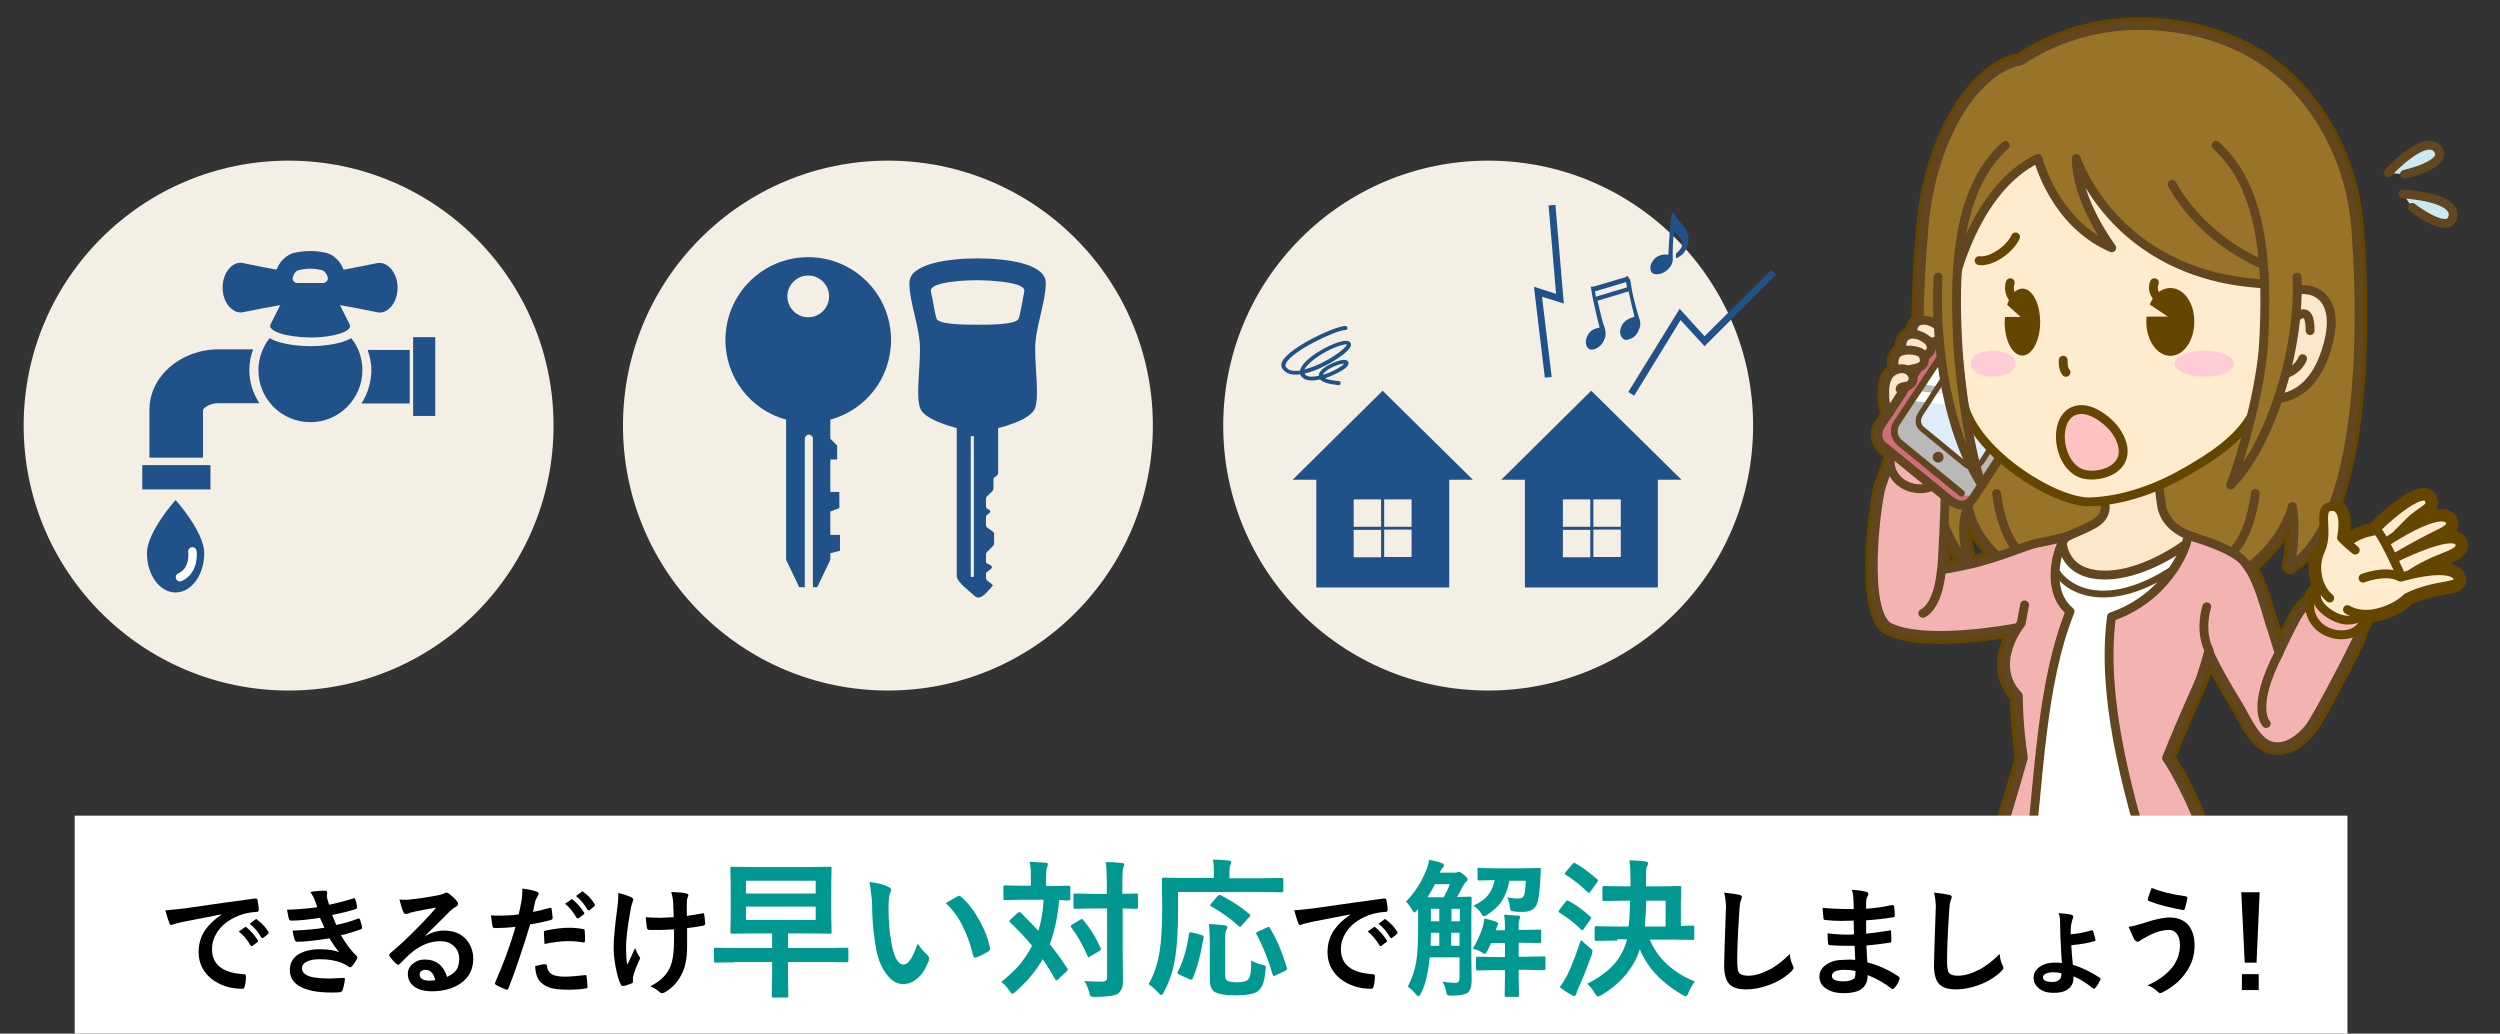 <?xml version="1.0" encoding="utf-8"?>
<!-- Generator: Adobe Illustrator 21.1.0, SVG Export Plug-In . SVG Version: 6.00 Build 0)  -->
<svg version="1.1" id="レイヤー_1" xmlns="http://www.w3.org/2000/svg" xmlns:xlink="http://www.w3.org/1999/xlink" x="0px"
	 y="0px" viewBox="0 0 803 332" style="enable-background:new 0 0 803 332;" xml:space="preserve">
<rect x="0" y="0" width="803" height="332" fill="#333333" stroke="none"/>
<style type="text/css">
	.st0{fill:#F3EFE4;}
	.st1{fill:#205289;}
	.st2{fill:none;stroke:#FFFFFF;stroke-width:2.7;stroke-linecap:round;stroke-linejoin:round;stroke-miterlimit:10;}
	.st3{fill:none;}
	.st4{fill:#644600;stroke:#644600;stroke-width:5.249;stroke-linecap:round;stroke-linejoin:round;}
	.st5{fill:#997428;stroke:#61461F;stroke-width:2.843;stroke-linecap:round;stroke-linejoin:round;stroke-miterlimit:10;}
	.st6{fill:none;stroke:#61461F;stroke-width:2.843;stroke-linecap:round;stroke-linejoin:round;stroke-miterlimit:10;}
	.st7{fill:#FFFFFF;stroke:#61461F;stroke-width:2.843;stroke-linecap:round;stroke-linejoin:round;stroke-miterlimit:10;}
	.st8{fill:none;stroke:#61461F;stroke-width:2.187;stroke-linecap:round;stroke-linejoin:round;}
	.st9{fill:#FBE8CA;stroke:#61461F;stroke-width:2.843;stroke-linecap:round;stroke-linejoin:round;}
	.st10{fill:#F4B3B3;stroke:#61461F;stroke-width:2.843;stroke-linecap:round;stroke-linejoin:round;stroke-miterlimit:10;}
	.st11{fill:#CE6E7A;}
	.st12{fill:#B9B9B9;}
	.st13{fill:#DEEDF9;}
	.st14{fill:#FFFFFF;}
	.st15{fill:#61461F;}
	.st16{fill:none;stroke:#61461F;stroke-width:1.75;stroke-linecap:round;stroke-linejoin:round;}
	.st17{fill:none;stroke:#61461F;stroke-width:2.843;stroke-linecap:round;stroke-linejoin:round;}
	.st18{fill:#FFEBCD;stroke:#644600;stroke-width:2.843;stroke-linecap:round;stroke-linejoin:round;}
	.st19{fill:#FFC2C2;stroke:#644600;stroke-width:2.843;stroke-linecap:round;stroke-linejoin:round;stroke-miterlimit:10;}
	.st20{fill:none;stroke:#644600;stroke-width:2.843;stroke-linecap:round;stroke-linejoin:round;stroke-miterlimit:10;}
	.st21{fill:#FFCCD5;}
	.st22{fill:#644600;}
	.st23{fill:#997428;}
	.st24{fill:#FFB8B8;stroke:#644600;stroke-width:2.843;stroke-linecap:round;stroke-linejoin:round;stroke-miterlimit:10;}
	.st25{fill:#CCE9F2;stroke:#61461F;stroke-width:2.843;stroke-linecap:round;stroke-linejoin:round;}
	.st26{fill:#009890;}
</style>
<circle class="st0" cx="92.7" cy="136.7" r="85.1"/>
<circle class="st0" cx="285.2" cy="136.7" r="85.1"/>
<circle class="st0" cx="478" cy="136.7" r="85.1"/>
<g>
	<path class="st1" d="M116.1,129.6h15.5v-17.2h-13.5c0.7,2.1,1.2,4.3,1.2,6.6C119.2,122.8,118.1,126.5,116.1,129.6z"/>
	<path class="st1" d="M65.2,131.7c0.1-0.5,1.9-2.2,5-2.2h13.1c-2-3.1-3.2-6.7-3.2-10.7c0-2.3,0.4-4.5,1.2-6.6h-11
		c-12.3,0-22.3,8.7-22.3,19.4v15.4h17.2L65.2,131.7z"/>
	<path class="st1" d="M99.7,135.6c9.2,0,16.7-7.5,16.7-16.7c0-3.9-1.3-7.5-3.6-10.3c-4,2.4-11.4,2.6-13.1,2.6
		c-1.7,0-9.1-0.2-13.1-2.6c-2.2,2.8-3.6,6.4-3.6,10.3C83,128.1,90.4,135.6,99.7,135.6z"/>
	<rect x="45.7" y="149.4" class="st1" width="21.9" height="7.8"/>
	<rect x="132.7" y="108.3" class="st1" width="7.1" height="25.3"/>
	<path class="st1" d="M78,84.5c-3.1-0.7-6.5,2.8-6.5,7.9c0,5,3.4,8.5,6.5,7.9c4-0.8,8-1.6,12-2.3c-1,2.1-2.1,4.1-3.1,6.2
		c-1.1,2,4.6,4.1,12.7,4.2c8.2,0,13.9-2.2,12.7-4.2c-1-2.1-2.1-4.1-3.1-6.2c4,0.7,8,1.5,12,2.3c3.1,0.7,6.5-2.8,6.5-7.9
		c0-5-3.4-8.5-6.5-7.9c-3.6,0.7-7.2,1.5-10.8,2.1c-0.4-0.9-0.9-1.8-1.5-2.6c-1-1.2-2.3-2.3-3.9-2.7c-3.5-0.9-7.2-0.9-10.9,0
		c-1.5,0.5-2.8,1.5-3.8,2.7c-0.6,0.8-1.1,1.7-1.5,2.6C85.3,86,81.7,85.2,78,84.5z M95.8,86.8c1.3-0.3,2.6-0.5,3.9-0.5
		c1.3,0,2.6,0.2,3.8,0.5c0.9,0.3,1.9,1.9,1.8,2.8c0,0.6-0.7,1.2-1.4,1.3l-8.5,0c-0.7,0-1.4-0.7-1.4-1.3C94,88.6,94.9,87,95.8,86.8z"
		/>
</g>
<path class="st1" d="M65.6,177.7c0,6.9-4.1,12.6-9.2,12.6s-9.2-5.6-9.2-12.6c0-6.9,9.2-17.1,9.2-17.1S65.6,170.8,65.6,177.7z"/>
<path class="st2" d="M61.8,177.1c0,0,0.9,6.1-4,8.3"/>
<g>
	<circle class="st3" cx="259.6" cy="95.2" r="6.7"/>
	<path class="st1" d="M286.2,109.2c0-14.7-11.9-26.6-26.6-26.6c-14.7,0-26.6,11.9-26.6,26.6c0,12.2,8.2,22.5,19.5,25.6v45l4.2,8.8
		h1.8v-47.7c0-0.7,0.6-1.3,1.3-1.3c0.7,0,1.3,0.6,1.3,1.3v47.7h1.4l4.2-8.8v-2.1l3.1-0.8v-5.1h-3.1v-7.5l2.9-1.1V158h-2.9v-10.4h2.2
		v-4.5l-2.2-2.2v-6.1C278,131.7,286.2,121.5,286.2,109.2z M259.6,101.9c-3.7,0-6.7-3-6.7-6.7c0-3.7,3-6.7,6.7-6.7
		c3.7,0,6.7,3,6.7,6.7C266.3,98.9,263.3,101.9,259.6,101.9z"/>
</g>
<g>
	<path class="st1" d="M335.9,90.9c0-6.4-13.1-7.9-21.9-7.9c-8.8,0-21.9,1.5-21.9,7.9c0,6.4,3.4,14.2,3.4,21.2c0,6.9-1.3,14.8,0,18.9
		c1.2,3.7,10,6,11.8,6.5V185c0,2,4.5,5.2,5.5,6.2c1.1,1.1,2.1,1,3.7-0.5c1.6-1.6,1.9-2.1,2.3-2.5c0.4-0.4-1.3-1.3-1.6-1.6
		c-0.3-0.3-0.5-0.5-0.5-1.3v-1.2c0-0.4,1.9-1.2,1.9-2s-1.9-0.8-1.9-1.7v-2.5c0-0.7,2.6-2.4,2.6-3.2v-3.3c0-0.9-2.6-1.7-2.6-2.6v-2.8
		c0-0.7,1.4-1.1,1.4-1.7c0-0.7-1.4-0.7-1.4-1.6v-2.7c0-0.7,2.4-2.1,2.4-3v-3.2c0-0.6,1.5-0.8,1.5-1.9v-14.4
		c1.7-0.4,10.7-2.8,11.9-6.5c1.3-4.1,0-12,0-18.9C332.5,105.1,335.9,97.2,335.9,90.9z M312.8,185.3h-1v-45.2h1V185.3z M329,93.6
		c-0.6,2.9-1.1,6.6-1.8,8.7c-0.6,2-9.3,2-13.2,2c-4,0-12.6,0-13.2-2c-0.6-2-1.1-5.7-1.8-8.7c-0.6-2.9,9.8-3.6,15-3.6
		C319.2,90.1,329.6,90.7,329,93.6z"/>
</g>
<g>
	<path class="st1" d="M417,120.3c0.2,0,0.4-0.1,0.6-0.1c0.2,0.5,0.5,1,1.2,1.4c1.2,0.8,3.2,0.7,5.2,0.3c0.9,0.9,2.8,1.5,5.9,1.8
		c0,0,0,0,0.1,0c0.3,0,0.6-0.2,0.6-0.6c0.1-0.4-0.2-0.7-0.6-0.7c-2.5-0.2-3.8-0.6-4.4-0.9c2.7-0.9,5.4-2.3,6.6-3.3
		c0.3-0.3,1.2-1.1,0.9-1.9c-0.3-0.7-1.3-0.9-2.8-0.5c-2.3,0.6-6.8,2.7-6.7,4.9c-1.8,0.4-3.2,0.4-4-0.1c-0.3-0.2-0.5-0.4-0.6-0.6
		c6-1.4,13.8-6.3,14.8-8.7c0.3-0.7,0.1-1.1-0.1-1.3c-0.5-0.6-1.4-0.7-3-0.3c-4.1,1-12.4,5.7-13.1,9.3c-1.8,0.3-3.7,0.2-4.6-1.2
		c-0.1-0.2-0.2-0.5,0.1-1.2c2-3.9,16-10.6,19.1-10.6c0.4,0,0.6-0.3,0.6-0.7c0-0.4-0.3-0.6-0.7-0.6c-3.5,0.1-17.9,6.9-20.2,11.3
		c-0.6,1.1-0.3,2,0,2.4C412.9,119.9,414.6,120.5,417,120.3z M425.8,119.3c1.7-1.5,4.8-2.5,5.9-2.5h0.1c-0.5,0.6-2.5,2-5.4,3.1
		c-0.5,0.2-0.9,0.3-1.4,0.5C425,120,425.3,119.7,425.8,119.3z M427.4,112.2c2.8-1.3,4.5-1.6,5-1.6h0.2c0,1.1-6.2,5.9-12.7,7.8
		c-0.3,0.1-0.6,0.2-0.9,0.3C419.9,116.7,423.8,113.9,427.4,112.2z"/>
	<polygon class="st1" points="547.5,108 539.5,99.2 523,125.9 524.9,127.1 539.8,102.8 547.5,111.2 570.5,88.2 568.9,86.7 	"/>
	<polygon class="st1" points="499.6,65.8 497.4,66 499.8,94.4 492.7,92.1 496.2,121.3 498.4,121.1 495.3,95.3 502.3,97.5 	"/>
	<path class="st1" d="M538.4,81.4c-0.1,0-0.1,0.1-0.1,0.2l0,1.1c0,0.1,0,0.2,0.1,0.2c0.1,0,0.2,0,0.2,0c0.8-0.4,1.3-0.8,1.7-1.1
		c0.7-0.7,1.2-1.5,1.6-2.5c0.7-1.9,0.6-3.8-0.3-5.5c-0.3-0.6-0.8-1.3-1.6-2.1c-0.8-0.8-1.3-1.5-1.5-1.8c-0.2-0.3-0.4-0.8-0.7-1.4
		c0-0.1-0.1-0.1-0.2-0.1l-0.4,0c-0.1,0-0.2,0.1-0.2,0.2c-0.4,2.6-0.6,4.7-0.7,6.3c-0.2,2.2-0.3,4.5-0.4,6.9c-1.7-0.2-3.1,0.2-4.1,1
		c-0.6,0.5-1,1.1-1.4,1.8c-0.3,0.8-0.4,1.5-0.2,2.2c0.2,0.8,0.9,1.6,2.9,1.2c0.1,0,0.2,0,0.3-0.1c1.2-0.3,2.1-1,2.9-2
		c0.8-0.9,1.1-2.1,1-3.4c-0.1-1.2,0-3.9,0.3-8.1c0.5,0.5,1.1,1,1.8,1.7c0.9,0.9,1.2,1.8,0.9,2.8C540,79.7,539.4,80.6,538.4,81.4z"/>
	<path class="st1" d="M521.2,104.1c-0.4,0.6-0.7,1.3-0.8,2.1c-0.1,0.8,0.1,1.6,0.5,2.1c0.3,0.5,0.8,0.8,1.3,0.9
		c0.5,0,1.1-0.2,1.8-0.5c1.2-0.6,2-1.6,2.5-3c0.5-1.1,0.5-2.3,0-3.5c-0.4-1.2-1.2-3.9-2.2-8.3l-0.7-4.1c0-0.1,0-0.1-0.1-0.1
		c-0.1-0.1-0.1-0.1-0.2-0.2c-0.1-0.1-0.1-0.4-0.4-0.7c-0.1-0.1-0.1-0.1-0.2-0.1l-0.4,0.1c-0.1,0-0.1,0.1-0.1,0.2l-10.5,3.1
		c0-0.1-0.1-0.1-0.2-0.1l-0.4,0.1c-0.1,0-0.2,0.1-0.1,0.2c0.4,2.6,0.8,4.7,1.2,6.2c0.4,2.1,1,4.4,1.6,6.7c-1.7,0.3-2.9,1-3.6,2.1
		c-0.4,0.7-0.7,1.3-0.8,2.1c-0.1,0.8,0.1,1.5,0.4,2.1c0.4,0.5,0.8,0.8,1.4,0.8c0.5,0,1.1-0.1,1.7-0.5c1.2-0.6,2-1.6,2.5-3
		c0.5-1.2,0.4-2.3,0-3.6c-0.5-1.1-1.2-3.9-2.2-8.3l-0.1-0.3l10-3c0.1,0.5,0.2,0.9,0.3,1.3c0.4,2.1,1,4.4,1.6,6.8
		C523.1,102.3,521.9,103,521.2,104.1z M512.6,95.3l-0.3-1.7l10-3c0.1,0.6,0.2,1.1,0.3,1.7L512.6,95.3z"/>
	<path class="st1" d="M482.2,154.1h7.6v34.6h42.7v-34.6h7.6l-29-28.6L482.2,154.1z M510.8,179H502v-8.8h8.8V179z M510.8,169.2H502
		v-8.8h8.8V169.2z M511.8,160.4h8.8v8.8h-8.8V160.4z M511.8,170.1h8.8v8.8h-8.8V170.1z"/>
	<path class="st1" d="M415.2,154.1h7.6v34.6h42.7v-34.6h7.6l-29-28.6L415.2,154.1z M443.6,179h-8.8v-8.8h8.8V179z M443.6,169.2h-8.8
		v-8.8h8.8V169.2z M444.6,160.4h8.8v8.8h-8.8V160.4z M444.6,170.1h8.8v8.8h-8.8V170.1z"/>
</g>
<g id="女性_x28_私服_x29__2_">
	<g id="女性_x28_私服_x29__1_">
		<path id="太枠" class="st4" d="M773.9,184.7c2.7-1.8,6.1-3.7,9-4.9c4.1-1.7,8.3-2.9,6.9-5.6c-2.2-4.2-20.5,5-21.2,5.3
			c0,0,0,0,0,0c0.4-0.2,6.6-3.9,11.8-6.6c3.8-2,7.5-3.2,6.5-5.4c-1.9-4-12.1,1.5-17.6,4.8c0.6-0.6,2.4-2.5,4.3-4.4
			c4.5-4.5,7.9-4.5,6.6-7.5c-2-4.3-13.9,6.2-17.6,10.1c-2.4,0.5-5.5,1.1-8.8,3.9c-1.2-1.1-1.8-1.7-1.8-1.7s2-9.6-2.7-10
			c8.1-21.3,9.9-55,7.4-89.1c-1.2-16.5-7.8-33-19.2-45.2c-13-14-31.6-20.2-50.4-20.2c-14.1,0-27.3,4.2-38.1,11.4
			c-13.2,2.2-28.2,22.7-30.9,53.4c-0.9,9.6-1.4,19.9-1.5,30.2c-0.1,0-0.1,0-0.2,0.1c-1.5,0.7-2,2.5-1.8,4.2c-0.5,0-1.1,0.1-1.6,0.3
			c-1.8,0.8-2.1,3.3-1.7,5c-0.3,0.1-0.6,0.2-0.8,0.3c-2.1,0.9-2.2,4.1-1.4,5.8c-0.9,0.4-1.7,1-2.2,1.9c-1.3,2-1.3,4.7-1.2,7
			c0.1,1.1,0.2,2.3,0.4,3.4c0.1,0.3,0.7,2,0.5,2.2c0,0,4.8-7.4,4.8-7.4l-0.9-1.1c0-0.6,1.6-0.8,2.3-0.9l-8.4,12.8
			c-1.5,2.2-1.1,5.1,0.7,6.6l2.8,2.3c-0.3,0.9-0.5,1.8-0.5,2.7c-0.8,2-2.2,5.3-3,8c-1.6,5.5-6.1,41,2.7,45.2
			c11.8,5.7,40.4,0.2,40.4,0.2l2.7-7.4l-1.1,5.9c0,0-10.7,12.9-0.9,23.3c0,0,0,8.7,1.6,19.9c-2.3,8.3-4.7,15.8-6.7,22.6h64.1
			c-3.9-10.7-9.2-19.9-11.2-22.6c6-15,10.2-23.5,11-25.9c0.9-2.8,1.8-5.6,2.5-8.4c2.7,5.9,6,11.5,9.4,17c2.5,4.1,5.5,11.5,10.1,13.2
			c5,1.8,10.1-2.1,13-5.9c1.9-2.6,10.3-18.1,14.7-27.3c0.8-1.8,1.3-3.4,1.5-4.7c1-1.1,1.6-2.5,2.1-4.1c5.7-0.2,11.2-3.6,12.6-5.3
			c9-4.6,17.3-3.2,16.6-6C788.6,181.8,778.8,183.5,773.9,184.7z M614.4,121c-0.2-0.9-0.7-1.6-1.5-2.1c0.6-0.2,1.3-0.4,2.4-0.6
			c0.4-0.1,0.8-0.2,1.1-0.3L614.4,121z M623.6,183c0,0,0.5-7.4,0.8-14.4c2.1,5.4,4.7,9.8,7.8,12.8C627.4,182.4,623.6,183,623.6,183z
			 M638.8,179.6c-2.1,0.7-4.2,1.2-6.2,1.7c-0.8-2.5-3.6-12.1-0.4-18.6c0,0,1,8.3,9.5,16C640.7,179,639.8,179.3,638.8,179.6z
			 M676.9,264.1c1.1-0.2,2.2-0.4,3.4-0.6l0.1,1L676.9,264.1z M680.5,264.5c-0.1-0.4-0.1-0.7-0.1-1c1.9-0.4,3.8-0.8,5.8-1.4
			c0.3,1.1,0.6,2.1,0.9,3.2L680.5,264.5z M745.4,188.3c-0.1,0.1-0.3,0.3-0.4,0.4l-0.2-0.1c-1.1,1.7-2.1,2.9-2.6,4.4
			c-0.9,0.6-2.6,2-4.4,5.1c0,0.1-0.1,0.2-0.1,0.2c-1.4,2.5-3.5,6.8-5.6,11.2c-1.3-4.3-2.4-7.9-2.9-9.2c-1.1-3.3-3.5-13.3-7-18.2
			c11.5-8.6,14-19.5,14-19.5c1.5,7.8-0.6,19.2-0.6,19.2c4.2-2.7,7.8-7.1,10.7-12.8c0.1,2.4,0.1,5-1,7.5
			C743.5,180.7,743.9,185,745.4,188.3z"/>
		<g id="髪">
			<path id="_x3C_パス_x3E__50_" class="st5" d="M618,72.9c-3.7,41-1.8,94.1,14.8,109c0,0-4.3-11.7-0.6-19.2
				c0,0,3.5,29.6,54.8,29.6c42.5,0,49.3-29.6,49.3-29.6c1.5,7.8-0.6,19.2-0.6,19.2c19.5-12.6,24.5-60,21-108.3
				c-1.2-16.5-7.8-33-19.2-45.2c-13-14-31.6-20.2-50.4-20.2c-14.1,0-27.3,4.2-38.1,11.4C635.7,21.8,620.7,42.2,618,72.9z"/>
			<path id="_x3C_パス_x3E__49_" class="st6" d="M641.3,158.5c0,0,2,20.5,13.1,21.6"/>
			<path id="_x3C_パス_x3E__48_" class="st6" d="M724.4,158.5c0,0-2,20.5-13.1,21.6"/>
		</g>
		<g id="上半身">
			<path id="_x3C_パス_x3E__35_" class="st7" d="M659.5,175.2h48.3l-19.3,90.1c-13.2,4-25.4,4.6-35.8,0L659.5,175.2z"/>
			<path id="_x3C_パス_x3E__33_" class="st8" d="M658.1,177.5c1.5,11.6,18.5,22.4,45.5,1.3"/>
			<path id="首_3_" class="st9" d="M694.3,162.4c-1.2-7.7-2.7-26.4-2.7-26.4l-38.9,3.1c0,0,34.8,20.9,19.7,29.3
				c-4.6,2.5-10.1,4.5-10.1,4.5s-0.6,11.8,13.8,11.8s28.9-12.1,28.9-12.1S695.6,170.5,694.3,162.4z"/>
			<path id="_x3C_パス_x3E__32_" class="st10" d="M647.4,201.7c0,0-28.6,5.5-40.4-0.2c-8.8-4.2-4.4-39.7-2.7-45.2
				c1.3-4.2,3.7-9.8,3.7-9.7l15-1.8c0,0,1.5,9.7,1.7,12.4c0.3,4.6-1,25.8-1,25.8s7.7-1.1,15.2-3.4c8.7-2.7,12.2-4.5,15.7-5.2
				c4.9-0.9,9.7-2.2,9.7-2.2c-2.4,0-8.5,16.7,0.6,24.2c-9.3,23.3-9.8,52-13.6,84.8c-9.3-0.9-10.8-5.2-10.8-5.2
				c2.3-9,5.9-19.9,9.4-32.6c-1.7-11.3-1.6-19.9-1.6-19.9c-9.8-10.3,0.9-23.3,0.9-23.3l1.1-5.9"/>
			<path class="st10" d="M758.3,198.1c-7.5,6.8-15.4,0.1-15.5-5.4c0,0-2.4,1-5.1,5.5c0,0.1-0.1,0.2-0.1,0.2
				c-1.4,2.5-3.5,6.8-5.6,11.2c-1.3-4.3-2.4-7.9-2.9-9.2c-1.1-3.5-3.8-14.5-7.6-19c-2.8-5.2-18.7-9.4-18.7-9.4
				c-0.7,5.6-7.7,20.3-24.6,26.1c-3.2,24.7,4.1,53.5,13.3,83.2c10.9,0,18.5-5.2,18.5-5.2c-3.3-14.5-11.6-29.1-14.1-32.6
				c6-15,10.2-23.5,11-25.9c0.9-2.8,1.8-5.6,2.5-8.4c2.7,5.9,6,11.5,9.4,17c2.5,4.1,5.5,11.5,10.1,13.2c5,1.8,10.1-2.1,13-5.9
				c1.9-2.6,10.3-18.1,14.7-27.3C759,201.5,758.3,198.1,758.3,198.1z"/>
			<path class="st6" d="M708.8,194.9c0,0-2.5,7.6,0.8,14.1"/>
			<path class="st6" d="M727.9,232.4c0,0-5.1-5.1,4.2-22.8"/>
			
				<ellipse transform="matrix(0.999 -4.166786e-02 4.166786e-02 0.999 -5.64 25.835)" class="st10" cx="616.9" cy="148.2" rx="9.7" ry="8.8"/>
			<path class="st6" d="M617.6,197c0,0,4.9-1.7,6-14.1"/>
		</g>
		<g id="スマホ_2_">
			<path class="st11" d="M634.1,159.6l22.2-34c1.5-2.2,3.2-6.2,0.7-8.3l-5.8-4.8l-12.4-10.1l-3.7-3c-3.2-2.6-7,0.6-8.8,3.2l-22.2,34
				c-1.5,2.2-1.1,5.1,0.7,6.6l3.7,3l12.4,10.1l3.7,3C626.8,161.2,631.1,164.7,634.1,159.6z"/>
			<path class="st12" d="M628.7,158.2L610,142.9c-1.9-1.5-2.2-4.3-0.8-6.5l21.6-33.2c1.7-2.6,5.1-3.2,7.3-1.4l18.8,15.4
				c1.9,1.5,2.2,4.3,0.8,6.5L636,156.8C634.3,159.4,630.9,160,628.7,158.2z"/>
			<path class="st13" d="M636.6,148.2l15.6-24.1c1-1.6,0.8-3.6-0.6-4.7l-2.7-2.2l-8.5-7l-2.7-2.2c-1.6-1.3-4.1-0.9-5.3,1l-15.6,24.1
				c-1,1.6-0.8,3.6,0.6,4.7l2.7,2.2l8.5,7l2.7,2.2C632.9,150.5,635.4,150.1,636.6,148.2z"/>
			<polygon class="st14" points="617.4,123.4 622,116.5 657,124.4 654.3,128.7 			"/>
			<polygon class="st14" points="613.9,128.7 616.5,125.6 653,130.8 651.7,133 			"/>
			<path class="st15" d="M624,147.8c-0.5,0.8-1.6,1-2.4,0.5c-0.8-0.5-1.1-1.6-0.5-2.4c0.5-0.8,1.6-1,2.4-0.5
				C624.3,145.9,624.5,147,624,147.8z"/>
			<path class="st8" d="M631.1,102.9l-21.9,33c-1.3,2-0.9,4.7,1,6.3l19.8,16.2"/>
			<path class="st16" d="M636.6,148.2l15.6-24.1c1-1.6,0.8-3.6-0.6-4.7l-2.7-2.2l-8.5-7l-2.7-2.2c-1.6-1.3-4.1-0.9-5.3,1l-15.6,24.1
				c-1,1.6-0.8,3.6,0.6,4.7l2.7,2.2l8.5,7l2.7,2.2C632.9,150.5,635.4,150.1,636.6,148.2z"/>
			<path class="st17" d="M634.1,159.6l22.2-34c1.5-2.2,3.2-6.2,0.7-8.3l-5.8-4.8l-12.4-10.1l-3.7-3c-3.2-2.6-7,0.6-8.8,3.2l-22.2,34
				c-1.5,2.2-1.1,5.1,0.7,6.6l3.7,3l12.4,10.1l3.7,3C626.8,161.2,631.1,164.7,634.1,159.6z"/>
		</g>
		<g id="手_1_">
			<path class="st9" d="M615.9,110c-1.6-0.1-2.6-5.6,0.3-6.8c2.8-1.2,5.8,1,6.6,1.7c0.8,0.6,2.5,4.1-1.9,4.9
				C616.5,110.6,617.5,110.1,615.9,110z"/>
			<path class="st9" d="M612.4,114.5c-1.6-0.1-2.6-5.6,0.3-6.8c2.8-1.2,5.8,1,6.6,1.7c0.8,0.6,2.5,4.1-1.9,4.9
				C613,115.1,614.1,114.6,612.4,114.5z"/>
			<path class="st9" d="M609.9,119.8c-1.6-0.1-2.6-5.6,0.3-6.8c2.8-1.2,6.1-0.2,6.9,0.4c0.8,0.6,2.5,4.1-1.9,4.9
				C610.8,119.2,611.5,119.9,609.9,119.8z"/>
			<path class="st9" d="M611.1,125.9c0,0-4.8,7.4-4.8,7.4c0.1-0.2-0.5-1.9-0.5-2.2c-0.2-1.1-0.3-2.3-0.4-3.4c-0.1-2.3-0.1-5,1.2-7
				c1.1-1.7,3.5-2.7,5.5-2.1c1.4,0.4,2.5,1.8,2.4,3.3c-0.1,1-0.8,1.6-1.6,2c-0.5,0.2-2.6,0.3-2.6,1"/>
		</g>
		<g id="顔_5_">
			<path id="輪郭_6_" class="st18" d="M683.8,19.7c33-0.1,60.5,12.3,62.4,41.8c1.1,17.1,0.5,38.3-8.2,50.9
				c-2,2.9-10.8,10.3-10.9,10.4c-0.4,0.4-0.5,2.3-0.6,2.8c-0.6,2.4-1.6,4.8-2.8,7.1c-4.5,8.6-13.4,14.1-21.5,18.8
				c-9.4,5.4-19.9,9.3-30.9,9.7c-11.5,0.4-39-17-40.9-33.4c-0.6-5.2-3.5-30.5-5.2-45.4C620.2,36.9,653.2,19.7,683.8,19.7z"/>
			<path id="口_1_" class="st19" d="M666.4,131.9c4.8-1.7,10.2,3.1,11.9,4.9c3.5,3.9,6,10.3,0.3,14c-2.1,1.3-5.3,2.1-8.3,1.7
				C661.1,151.4,658.7,134.6,666.4,131.9z"/>
			<path id="鼻_6_" class="st20" d="M662.7,115.7c0,0-0.2,2.7,0.9,3.9"/>
			<g id="頬_5_">
				<ellipse id="_x3C_パス_x3E__47_" class="st21" cx="708" cy="116.8" rx="9.5" ry="4.2"/>
				<ellipse id="_x3C_パス_x3E__46_" class="st21" cx="640.2" cy="116.8" rx="7.2" ry="4.2"/>
			</g>
			<g id="目_4_">
				<g id="_x3C_グループ_x3E__11_">
					<path id="_x3C_パス_x3E__31_" class="st22" d="M697.1,92.5c-2.8,0-5.3,2.1-6.6,5.3l5.8,3.9h-6.8c-0.1,0.6-0.1,1.1-0.1,1.7
						c0,6,3.5,10.9,7.7,10.9c4.3,0,7.7-4.9,7.7-10.9C704.9,97.3,701.4,92.5,697.1,92.5z"/>
					<path id="_x3C_パス_x3E__29_" class="st20" d="M692,90.8c0,0-2.5,4.9,6.4,7.9"/>
				</g>
				<g id="_x3C_グループ_x3E__10_">
					<path id="_x3C_パス_x3E__28_" class="st22" d="M649.6,92.7c-2.1,0-3.9,2.1-4.9,5.2l4.3,3.9h-5c0,0.5-0.1,1.1-0.1,1.7
						c0,5.9,2.5,10.7,5.7,10.7c3.1,0,5.7-4.8,5.7-10.7C655.3,97.5,652.8,92.7,649.6,92.7z"/>
					<path id="_x3C_パス_x3E__42_" class="st20" d="M645.7,90.8c0,0-2,4.9,4.9,7.9"/>
				</g>
			</g>
			<g id="眉_6_">
				<path id="_x3C_パス_x3E__27_" class="st20" d="M706.6,80.9c-4,0.6-14.3,0.1-20.2-5.7"/>
				<path id="_x3C_パス_x3E__40_" class="st20" d="M635.7,83.7c3.6,0.6,9.7-3.3,11.7-7.6"/>
			</g>
		</g>
		<g id="髪_1_">
			<path id="塗り補足_2_" class="st23" d="M750.5,69.2c-0.2,46.9-10.2,46-10.2,46s-7.6-18.6-12-36.9c-6.3-26.2-6-38.6-39.4-38.5
				c-13.1,0-23.6-8.7-33.7,0.4c-5.8,10.6-15.7,14.7-19.2,23.3c-10.5,26.1-17.2,49.2-14.8,6.5c1.8-32.9,26.1-55.4,59-55.4
				c15.6,0,29.4,3,42.8,8.2C738.1,28.5,750.6,48.9,750.5,69.2z"/>
			<path id="_x3C_パス_x3E__26_" class="st23" d="M669.2,21.8c0,0-56.9,7.3-41.7,69.5c0,0,6.5-30.6,27.1-40.4
				c0,0,5.1,20.7,23.7,28.7c0,0-11.4-15-11.4-28.7c0,0,15,40.4,65.6,40.4C732.5,91.3,742.7,21.7,669.2,21.8z"/>
			<path id="_x3C_パス_x3E__25_" class="st6" d="M697.7,59.2c0,0,8.1,16.8,29.9,26.1"/>
			<path id="_x3C_パス_x3E__24_" class="st6" d="M627.5,91.3c0,0,6.5-30.6,27.1-40.4c0,0,5.1,20.7,23.7,28.7
				c0,0-11.4-15-11.4-28.7c0,0,13.1,40.4,65.6,40.4"/>
			<g id="耳_1_">
				<path id="耳_6_" class="st9" d="M730.1,100.4c0.1-9.6,23.8-13.1,17.7,10c-5.8,22.2-21.6,17.2-21.6,17.2"/>
				<path id="耳の穴_3_" class="st17" d="M739.6,115.2c0,0-1.7,5.2-9.4,5.7c1.5-5.5,2.5-15.5,7.5-19.2c3.7-2.7,4.3,0.9,4.3,4.5"
					/>
			</g>
			<path id="_x3C_パス_x3E__23_" class="st5" d="M737.8,89c1.1,23.5-8.7,54-21.3,66.8c3.5-9,9.9-31.5,10.6-46.2
				c1-20.2,1.1-48.2-15.3-62.9"/>
			<path id="_x3C_パス_x3E__22_" class="st5" d="M622.5,89c-1.1,23.5,3.4,50.1,14.1,66.8c-3.5-9-7.1-31.5-7.8-46.2
				c-1-20.2-1.1-48.2,15.3-62.9"/>
		</g>
		<g id="手_2_">
			<path class="st24" d="M744.9,188.6c-1.8,2.9-3.6,4.4-2.8,7.9c1.1,4.7,5.6,7.5,10.2,7.4c5.9-0.1,8-4.5,8.9-10.1"/>
			<path class="st18" d="M745.4,188.2c-4.3,4.6,2.5,9.6,6.6,10.7c3.6,1,8.8-0.7,9.1-5.1"/>
			<path id="_x3C_パス_x3E__21_" class="st18" d="M769.1,172.5c0,0,2.2-2.3,4.5-4.6c4.5-4.5,7.9-4.5,6.6-7.5
				c-2.5-5.5-20.9,12.9-18.5,11.3l2.9,7.2"/>
			<path id="_x3C_パス_x3E__20_" class="st18" d="M768.6,179.5c0,0,6.4-3.8,11.9-6.6c3.8-2,7.5-3.2,6.5-5.4
				c-2.6-5.6-21.2,7-21.2,7l3.7,6.8"/>
			<path id="_x3C_パス_x3E__17_" class="st18" d="M759.1,197.3c0,0,6.1-4.8,12-10.4c2.6-2.5,7.7-5.4,11.9-7.1
				c4.1-1.7,8.3-2.9,6.9-5.6c-2.2-4.3-21.2,5.3-21.2,5.3l2.5,5.4c0,0-6.6-14.8-8-14.5c-3.1,0.7-7.3,1.2-11.8,6.5
				c-2,2.4-4.1,5.7-6.2,10.5"/>
			<path id="_x3C_パス_x3E__16_" class="st18" d="M748.3,192.1c-3.4-2.7-5.7-9.4-2.9-15.4c2.9-6.4-1.6-14.2,3.8-14
				c5,0.2,2.9,10,2.9,10s1.5,1.7,4.4,4"/>
			<path id="_x3C_パス_x3E__15_" class="st18" d="M759,185.7c0,0,7.4-2.9,12.1-0.3c0,0,17.1-5.1,18.5,0.6c0.7,2.8-7.5,1.4-16.6,6
				c-2,2.4-11.8,8-19,3.8"/>
		</g>
		<g id="効果_1_">
			<path id="汗_4_" class="st25" d="M767.1,55.5c0,0,12.5-13.6,16.2-7.1c2.6,4.6-11,7.6-11,7.6"/>
			<path id="汗_5_" class="st25" d="M771.8,62.3c0,0,18.5,0.9,15.9,7.9c-1.9,5-12.9-3.6-12.9-3.6"/>
		</g>
	</g>
</g>
<rect x="24" y="262" class="st14" width="730" height="71"/>
<g>
	<path d="M53.1,292.4c1.3-0.1,3.4-0.3,6-0.6c10.1-1.5,17.7-2.5,22.8-3.2c0.1,0,0.2,0,0.2,0c0.3,0,0.5,0.1,0.6,0.4
		c0.2,1.1,0.4,2.2,0.4,3.3c0,0.4-0.2,0.6-0.7,0.6c-1.7,0.1-3.3,0.4-4.6,0.8c-3.3,1.1-5.9,2.8-7.6,5.1c-1.4,1.9-2.1,3.9-2.1,6.1
		c0,4.9,3.4,7.6,10.1,8c0.6,0,0.8,0.2,0.8,0.6c0,1.2-0.1,2.3-0.4,3.3c-0.1,0.5-0.3,0.8-0.7,0.8c-4,0-7.3-1.1-10.1-3.3
		c-2.6-2.2-4-5-4-8.4c0-2.8,0.7-5.2,2.2-7.3c1.2-1.7,2.9-3.3,5.1-4.8v-0.1c-4.6,0.9-8.8,1.7-12.8,2.5c-1.3,0.3-2.1,0.5-2.4,0.6
		c-0.5,0.2-0.8,0.3-0.8,0.3c-0.3,0-0.6-0.2-0.7-0.6C54.1,295.7,53.6,294.3,53.1,292.4z M76.7,299.2l2-1.4c0.1-0.1,0.2-0.1,0.2-0.1
		c0.1,0,0.2,0.1,0.3,0.2c1.3,1,2.5,2.4,3.6,4.1c0.1,0.1,0.1,0.2,0.1,0.3c0,0.1-0.1,0.2-0.2,0.3l-1.6,1.2c-0.1,0.1-0.2,0.1-0.3,0.1
		c-0.1,0-0.2-0.1-0.3-0.2C79.4,301.8,78.1,300.3,76.7,299.2z M80.2,296.7l1.9-1.4c0.1-0.1,0.2-0.1,0.2-0.1c0.1,0,0.2,0.1,0.3,0.2
		c1.5,1.1,2.7,2.4,3.6,3.9c0.1,0.1,0.1,0.2,0.1,0.3c0,0.1-0.1,0.2-0.2,0.4l-1.5,1.2c-0.1,0.1-0.2,0.1-0.3,0.1
		c-0.1,0-0.2-0.1-0.4-0.2C83,299.4,81.7,297.9,80.2,296.7z"/>
	<path d="M101.9,291.4c-0.3-1-0.6-1.8-0.9-2.5c-0.4-1-0.9-1.8-1.3-2.4c1.6-0.3,3.1-0.4,4.6-0.4c0.6,0,0.8,0.2,0.8,0.7l-0.1,0.7
		c0,0.2,0,0.6,0.1,1.1c0.2,0.7,0.4,1.4,0.6,2c2.5-0.5,5.1-1.2,7.8-2c0.1-0.1,0.2-0.1,0.3-0.1c0.1,0,0.3,0.1,0.3,0.3
		c0.3,0.8,0.5,1.6,0.6,2.5c0,0,0,0.1,0,0.1c0,0.3-0.2,0.5-0.5,0.6c-2.1,0.7-4.6,1.3-7.5,1.9c0.4,1,0.8,2,1.3,3.2
		c2.5-0.5,4.8-1.2,6.9-2c0.1-0.1,0.2-0.1,0.3-0.1c0.2,0,0.3,0.1,0.4,0.3c0.2,0.6,0.5,1.4,0.7,2.5c0,0.1,0,0.2,0,0.3
		c0,0.2-0.1,0.3-0.4,0.4c-2,0.7-4.1,1.4-6.4,1.9c1.8,3,3.4,5.1,5,6.6c0.2,0.2,0.3,0.4,0.3,0.5c0,0.1,0,0.2-0.1,0.4
		c-0.4,0.8-0.9,1.6-1.6,2.4c-0.2,0.2-0.4,0.4-0.6,0.4c-0.1,0-0.3-0.1-0.5-0.2c-0.4-0.3-1.2-0.8-2.2-1.2c-1.9-0.8-4.3-1.2-7.1-1.2
		c-1.9,0-3.3,0.3-4.4,0.9c-0.9,0.5-1.3,1.2-1.3,2c0,1.3,0.9,2.1,2.7,2.7c1.4,0.4,3.6,0.6,6.4,0.6c0,0,1.4-0.1,4.2-0.2
		c0.3,0,0.5,0.1,0.5,0.4c0,0,0,0.1,0,0.1c-0.2,1.5-0.5,2.7-0.8,3.5c-0.1,0.3-0.4,0.5-0.8,0.6c-0.9,0.1-1.8,0.1-2.7,0.1
		c-4.7,0-8.1-0.7-10.4-2.1c-2-1.2-3-2.9-3-5.1c0-2.2,0.9-3.9,2.8-5.1c1.7-1,3.9-1.6,6.6-1.6c2.9,0,5,0.3,6.5,1
		c-0.9-1-1.9-2.5-3.2-4.5c-4.5,0.7-7.9,1.1-10.4,1.1c-0.3,0-0.6-0.2-0.7-0.5c-0.4-1.2-0.6-2.2-0.7-3.1c3.5-0.1,6.9-0.4,10.2-0.9
		c-0.1-0.3-0.4-0.8-0.7-1.6c-0.3-0.7-0.6-1.2-0.7-1.6c-3.8,0.6-6.9,0.9-9.2,0.9c-0.4,0-0.7-0.2-0.8-0.5c-0.1-0.3-0.3-1.3-0.6-3
		C95.3,292.1,98.5,291.9,101.9,291.4z"/>
	<path d="M140.1,291.5c-2.4,0.4-4.8,0.9-7.3,1.4c-0.7,0.1-1.2,0.3-1.6,0.5c-0.3,0.1-0.6,0.2-0.8,0.2c-0.4,0-0.6-0.2-0.8-0.6
		c-0.4-0.8-0.8-2.1-1.3-4.1c0.6,0.1,1.3,0.1,2.1,0.1c0.5,0,1,0,1.5-0.1c2.6-0.3,5.5-0.7,8.6-1.3c1.1-0.2,1.7-0.4,2.1-0.6
		c0.3-0.2,0.6-0.3,0.7-0.3c0.3,0,0.6,0.1,0.9,0.3c1,0.8,1.9,1.6,2.5,2.4c0.3,0.3,0.4,0.6,0.4,0.9c0,0.4-0.2,0.7-0.6,0.9
		c-0.4,0.2-1,0.6-1.7,1.2c-0.8,0.8-2.2,2.2-4.3,4.3c-1.6,1.6-2.9,2.8-3.9,3.8l0,0.1c2-1.1,4-1.7,6-1.7c3,0,5.4,0.9,7.1,2.8
		c1.5,1.7,2.3,3.8,2.3,6.3c0,3.4-1.4,6-4.1,7.9c-2.4,1.6-5.4,2.5-9.2,2.5c-2.6,0-4.5-0.6-5.9-1.7c-1.2-1-1.8-2.3-1.8-3.9
		c0-1.4,0.6-2.5,1.8-3.4c1-0.8,2.2-1.2,3.6-1.2c1.9,0,3.5,0.5,4.8,1.6c1.1,1,1.9,2.3,2.4,4c1.4-0.7,2.5-1.5,3.1-2.4
		c0.5-0.9,0.8-2,0.8-3.3c0-1.8-0.6-3.3-1.9-4.4c-1.1-0.9-2.4-1.4-4.1-1.4c-3.3,0-6.6,1.3-9.7,4c-0.5,0.4-1.6,1.5-3.3,3.2
		c-0.3,0.3-0.5,0.4-0.6,0.4s-0.3-0.1-0.6-0.3c-0.7-0.6-1.4-1.4-2.2-2.5c-0.1-0.1-0.1-0.2-0.1-0.3c0-0.2,0.1-0.3,0.3-0.6
		c2.8-2.3,5.8-5.1,9-8.4C136.8,295.3,138.8,293.1,140.1,291.5z M139.8,314.8c-0.5-2.2-1.6-3.3-3.2-3.3c-0.6,0-1,0.2-1.4,0.5
		c-0.3,0.3-0.4,0.6-0.4,1c0,1.3,1.1,2,3.3,2C138.7,315,139.3,314.9,139.8,314.8z"/>
	<path d="M171.2,292.9c1.6-0.3,3.4-0.7,5.4-1.3c0.1,0,0.1,0,0.2,0c0.2,0,0.4,0.1,0.4,0.4c0.1,1,0.2,1.9,0.3,2.7c0,0.1,0,0.1,0,0.2
		c0,0.3-0.2,0.5-0.6,0.6c-2.2,0.6-4.4,1.1-6.6,1.4c-2.5,8.2-4.8,15-7,20.6c-0.1,0.3-0.3,0.4-0.5,0.4c-0.1,0-0.2,0-0.4-0.1
		c-1.3-0.5-2.3-1-3-1.4c-0.2-0.1-0.4-0.3-0.4-0.5c0-0.1,0-0.1,0-0.2c2.7-6.1,4.9-12.1,6.6-18c-2.7,0.3-4.9,0.4-6.6,0.4
		c-0.5,0-0.7-0.2-0.8-0.6c-0.1-0.7-0.3-1.8-0.5-3.5c0.5,0.1,1.5,0.1,2.8,0.1c2,0,4-0.1,6.1-0.4c0.3-1.2,0.6-2.7,1-4.8
		c0.1-1.1,0.2-2.3,0.2-3.5c2.3,0.3,3.9,0.7,4.8,1.1c0.3,0.1,0.4,0.3,0.4,0.6c0,0.2-0.1,0.4-0.2,0.6c-0.5,0.8-0.7,1.3-0.8,1.5
		c-0.1,0.5-0.3,1.2-0.5,2.1C171.4,292.1,171.3,292.6,171.2,292.9z M171.9,310.3c1.5-0.4,2.5-0.6,3.2-0.6c0.3,0,0.5,0.2,0.6,0.5
		c0.1,1.4,0.8,2.4,1.9,2.9c0.9,0.4,2.2,0.6,4,0.6c1.4,0,3.5-0.2,6.4-0.5c0,0,0.1,0,0.1,0c0.2,0,0.3,0.1,0.3,0.4
		c0.2,1.3,0.3,2.4,0.3,3.3c0,0.1,0,0.1,0,0.2c0,0.2-0.2,0.4-0.6,0.4c-1.9,0.3-3.7,0.4-5.3,0.4c-2.6,0-4.6-0.2-6-0.6
		c-1.3-0.4-2.3-1-3.1-1.8C172.6,314.5,172,312.8,171.9,310.3z M174.9,303.2c-0.1-1.8-0.2-2.9-0.2-3.5c0-0.3,0-0.5,0.1-0.6
		c0.1-0.1,0.3-0.2,0.5-0.2c2.8-0.6,5.3-0.9,7.4-0.9c1.5,0,3,0.1,4.5,0.4c0.3,0,0.5,0.1,0.5,0.2c0.1,0.1,0.1,0.2,0.1,0.4
		c0,0.5,0.1,1.1,0.1,1.7c0,0.4,0,0.8,0,1.3c0,0.5-0.1,0.7-0.4,0.7c-0.1,0-0.2,0-0.3,0c-1.5-0.3-3.1-0.4-4.7-0.4
		C180.3,302.3,177.8,302.6,174.9,303.2z M181.5,290.3l2-1.4c0.1-0.1,0.2-0.1,0.2-0.1c0.1,0,0.2,0.1,0.3,0.2c1.3,1,2.5,2.4,3.6,4.1
		c0.1,0.1,0.1,0.2,0.1,0.3c0,0.1-0.1,0.2-0.2,0.3l-1.6,1.2c-0.1,0.1-0.2,0.1-0.3,0.1c-0.1,0-0.2-0.1-0.4-0.2
		C184.1,292.9,182.9,291.4,181.5,290.3z M185,287.8l1.9-1.4c0.1-0.1,0.2-0.1,0.2-0.1c0.1,0,0.2,0.1,0.3,0.2c1.5,1.1,2.7,2.4,3.6,3.9
		c0.1,0.1,0.1,0.2,0.1,0.3c0,0.1-0.1,0.2-0.2,0.4l-1.5,1.2c-0.1,0.1-0.2,0.1-0.3,0.1c-0.1,0-0.2-0.1-0.4-0.2
		C187.7,290.4,186.5,289,185,287.8z"/>
	<path d="M198.6,286.8c1.7,0.4,3,0.9,4,1.3c0.6,0.3,0.8,0.6,0.8,0.8c0,0.2-0.1,0.5-0.2,0.8c-0.2,0.5-0.5,1.5-0.7,2.8
		c-1,5.5-1.4,9.3-1.4,11.4c0,2.8,0.1,4.8,0.4,6c1.6-3.4,2.4-5.2,2.5-5.4c0.3,0.9,0.7,1.7,1.2,2.5c0.2,0.3,0.4,0.5,0.4,0.7
		s-0.2,0.6-0.5,1.2c-0.7,1.6-1.3,3.1-1.7,4.6c-0.1,0.3-0.1,0.6-0.1,1v0.9c0,0.2-0.2,0.4-0.5,0.5c-1,0.4-1.8,0.7-2.6,0.8
		c-0.1,0-0.2,0-0.2,0c-0.3,0-0.5-0.2-0.6-0.5c-0.7-1.3-1.2-3.2-1.7-5.8c-0.4-2.2-0.6-4.2-0.6-6c0-2.8,0.4-6.9,1.1-12.2
		C198.5,290.3,198.6,288.5,198.6,286.8z M216.4,294.6c-0.1-3.1-0.2-4.8-0.2-5c-0.1-1.3-0.4-2.4-0.6-3.1c2.4,0.1,4,0.2,4.9,0.5
		c0.4,0.1,0.6,0.3,0.6,0.6c0,0.2-0.1,0.5-0.3,0.8c-0.1,0.2-0.2,0.8-0.2,1.6v4.2c1.8-0.3,3.5-0.5,4.9-0.8c0.1,0,0.2-0.1,0.3-0.1
		c0.2,0,0.3,0.1,0.4,0.4c0.1,0.7,0.2,1.6,0.3,2.9c0,0,0,0.1,0,0.1c0,0.3-0.2,0.5-0.5,0.6c-1.6,0.3-3.4,0.6-5.3,0.8l0,5.9
		c0,3.5-0.5,6.5-1.7,8.8c-1.2,2.5-3,4.5-5.4,5.9c-0.4,0.2-0.7,0.3-0.9,0.3c-0.3,0-0.6-0.1-0.8-0.3c-0.7-0.7-1.7-1.3-3-1.9
		c1.9-1,3.3-2,4.3-3.1c0.9-0.9,1.6-2,2.1-3.2c0.8-1.9,1.2-4.7,1.2-8.5l0-3.5c-2,0.1-3.6,0.2-4.6,0.2c-0.4,0-0.9,0-1.4,0
		c-0.5,0-1.1,0-1.8,0c-0.5,0-0.8-0.2-0.9-0.6c0-0.2-0.2-1.4-0.4-3.5c1.2,0.1,2.7,0.2,4.7,0.2C213.7,294.7,215.2,294.7,216.4,294.6z"
		/>
	<path class="st26" d="M235.8,309.1l-6,0.1c-0.3,0-0.5-0.2-0.5-0.5V305c0-0.3,0-0.5,0.1-0.5c0,0,0.2-0.1,0.4-0.1l6,0.1H248v-4.7
		h-6.2l-6.7,0.1c-0.3,0-0.4,0-0.4-0.1s-0.1-0.2-0.1-0.4l0.1-5.1v-10.2l-0.1-5.1c0-0.3,0-0.4,0.1-0.5s0.2-0.1,0.4-0.1l6.7,0.1h18
		l6.7-0.1c0.3,0,0.4,0,0.5,0.1s0.1,0.2,0.1,0.4l-0.1,5.1v10.2l0.1,5.1c0,0.3,0,0.4-0.1,0.5s-0.2,0.1-0.5,0.1l-6.7-0.1h-6.7v4.7h12.9
		l6-0.1c0.2,0,0.4,0,0.4,0.1c0,0.1,0.1,0.2,0.1,0.5v3.6c0,0.3-0.2,0.5-0.5,0.5l-6-0.1h-12.9v4.4l0.1,6.5c0,0.3,0,0.4-0.1,0.4
		s-0.2,0.1-0.4,0.1h-4.3c-0.3,0-0.4,0-0.4-0.1s-0.1-0.2-0.1-0.4l0.1-6.5v-4.4H235.8z M262,282.9h-22.4v4.1H262V282.9z M262,295.5
		v-4.3h-22.4v4.3H262z"/>
	<path class="st26" d="M279.3,283.3c2.6,0.3,4.6,0.8,6.1,1.6c0.5,0.2,0.8,0.5,0.8,0.9c0,0.3-0.1,0.7-0.4,1.3
		c-0.3,0.9-0.4,2.4-0.4,4.7c0,4,0.3,7.6,0.9,10.9c0.8,4.7,2.1,7.1,3.9,7.1c0.8,0,1.6-0.6,2.3-1.7c0.7-1,1.4-2.7,2.3-5
		c0.8,1.3,1.8,2.5,3.1,3.7c0.3,0.3,0.5,0.6,0.5,1c0,0.2,0,0.5-0.1,0.8c-1,2.6-2.2,4.5-3.8,5.8c-1.3,1.1-2.8,1.7-4.4,1.7
		c-2.1,0-4-1.2-5.7-3.7c-1.6-2.3-2.7-5.2-3.2-8.9c-0.8-4.6-1.1-9.2-1.1-14C279.8,287.2,279.6,285.1,279.3,283.3z M303.8,290.1
		c1.6-1,2.8-1.7,3.8-2.2c0.3-0.1,0.4-0.2,0.5-0.2c0.2,0,0.3,0.1,0.5,0.3c2.4,2,4.4,4.7,6.2,8c1.6,2.9,2.6,5.7,3.2,8.5
		c0,0.1,0,0.2,0,0.3c0,0.3-0.2,0.5-0.6,0.8c-1.4,0.9-2.7,1.5-3.8,1.9c-0.2,0-0.3,0.1-0.4,0.1c-0.3,0-0.5-0.2-0.6-0.6
		c-0.9-3.8-2.1-7-3.5-9.7C307.9,294.7,306.1,292.3,303.8,290.1z"/>
	<path class="st26" d="M327.8,293.1c2.3,2.3,4.2,4.2,5.7,5.9c0.9-2.8,1.5-6.1,1.7-10h-6.6l-5.8,0.1c-0.3,0-0.4,0-0.4-0.1
		c0-0.1-0.1-0.2-0.1-0.4v-3.6c0-0.3,0-0.4,0.1-0.5c0.1,0,0.2-0.1,0.4-0.1l5.8,0.1h2.5v-3.1c0-1.9-0.1-3.5-0.4-4.6
		c2.2,0.1,3.9,0.2,5.1,0.3c0.5,0,0.8,0.2,0.8,0.5c0,0.1-0.1,0.4-0.3,1c-0.2,0.4-0.3,1.4-0.3,2.9v3.1h1.4l5.9-0.1
		c0.3,0,0.4,0,0.4,0.1s0.1,0.2,0.1,0.4v3.6c0,0.3,0,0.4-0.1,0.5c-0.1,0-0.2,0.1-0.4,0.1c0,0-0.4,0-1,0c-0.6,0-1.3-0.1-2.1-0.1
		c-0.5,5.5-1.5,10.2-3,14.2c2,2.5,3.9,5.1,5.6,7.7c0.1,0.2,0.2,0.3,0.2,0.4c0,0.1-0.1,0.3-0.4,0.6l-2.8,2.6
		c-0.2,0.2-0.4,0.3-0.5,0.3c-0.1,0-0.2-0.1-0.4-0.4c-1.2-2.1-2.5-4.3-4-6.4c-2.1,3.7-5,7.2-8.7,10.4c-0.5,0.5-0.8,0.7-1,0.7
		c-0.2,0-0.5-0.3-1-1c-0.6-1-1.5-2-2.6-2.8c2.4-1.9,4.3-3.7,5.8-5.4c1.4-1.7,2.8-3.8,4.1-6.2c-1.9-2.4-4.2-4.8-7-7.5
		c-0.2-0.1-0.3-0.3-0.3-0.4c0-0.1,0.1-0.3,0.3-0.5l2.4-2.2c0.2-0.2,0.3-0.2,0.5-0.2S327.7,292.9,327.8,293.1z M347.9,295.5
		c2.3,2.7,4.1,5.6,5.6,9c0.1,0.2,0.1,0.3,0.1,0.4c0,0.2-0.1,0.3-0.4,0.5l-3.1,1.8c-0.3,0.2-0.4,0.2-0.5,0.2c-0.1,0-0.2-0.1-0.3-0.4
		c-1.5-3.5-3.3-6.6-5.2-9.1c-0.1-0.2-0.2-0.3-0.2-0.4c0-0.1,0.1-0.3,0.4-0.5l2.7-1.6c0.2-0.1,0.4-0.2,0.5-0.2
		C347.6,295.2,347.8,295.3,347.9,295.5z M348.3,315.1c1.4,0.1,2.8,0.2,4.3,0.2c0.4,0,0.8,0,1.2,0c0.7,0,1.2-0.1,1.5-0.4
		c0.2-0.2,0.3-0.6,0.3-1.1v-22H351l-5.6,0.1c-0.3,0-0.4,0-0.5-0.1c0-0.1-0.1-0.2-0.1-0.4v-3.9c0-0.3,0-0.4,0.1-0.4s0.2-0.1,0.4-0.1
		l5.6,0.1h4.6v-3.4c0-2.8-0.1-5.1-0.3-6.8c1.8,0,3.5,0.1,5.1,0.3c0.5,0,0.8,0.2,0.8,0.5c0,0.2-0.1,0.6-0.3,1c-0.2,0.4-0.3,2-0.3,4.9
		v3.5l4.4-0.1c0.3,0,0.4,0,0.5,0.1s0.1,0.2,0.1,0.4v3.9c0,0.3,0,0.4-0.1,0.4s-0.2,0.1-0.4,0.1c0,0-0.2,0-0.6,0
		c-1.2,0-2.4-0.1-3.8-0.1v13.1l0.1,9.7c0,1.3-0.1,2.3-0.4,2.9c-0.2,0.6-0.6,1.1-1.1,1.6c-0.9,0.7-3.5,1.1-7.6,1.1
		c-0.8,0-1.2-0.1-1.3-0.2c-0.1-0.1-0.3-0.5-0.4-1.2C349.4,317.2,348.9,316,348.3,315.1z"/>
	<path class="st26" d="M378.4,286.5v5.7c0,6.2-0.3,11.2-0.9,15.2c-0.6,4-1.8,7.8-3.7,11.3c-0.3,0.6-0.6,0.9-0.8,0.9
		c-0.2,0-0.5-0.3-1-0.8c-1-1.1-2-2-3.1-2.7c1.8-3,3-6.6,3.6-10.7c0.5-3.1,0.8-7.8,0.8-14.2l-0.1-8.8c0-0.3,0-0.4,0.1-0.4
		c0.1,0,0.2-0.1,0.5-0.1l6.4,0.1h9.7v-2c0-1.6-0.1-2.9-0.3-3.9c1.2,0,2.9,0.1,5.1,0.3c0.5,0.1,0.8,0.2,0.8,0.5
		c0,0.2-0.1,0.5-0.3,0.9c-0.2,0.5-0.3,1.1-0.3,2.1v2.2h10.3l6.4-0.1c0.3,0,0.4,0,0.5,0.1c0,0.1,0.1,0.2,0.1,0.4v3.6
		c0,0.3-0.2,0.5-0.5,0.5l-6.4-0.1H378.4z M382.8,299.5l3.1,0.8c0.4,0.1,0.7,0.3,0.7,0.5c0,0.1,0,0.2,0,0.3c-0.9,5.5-2.1,10-3.6,13.3
		c-0.1,0.2-0.2,0.3-0.4,0.3c-0.1,0-0.3-0.1-0.6-0.2l-3.3-1.5c-0.3-0.2-0.5-0.3-0.5-0.5c0-0.1,0-0.3,0.1-0.4
		c1.7-3.2,2.9-7.2,3.6-12.1c0-0.3,0.1-0.4,0.3-0.4C382.3,299.4,382.5,299.4,382.8,299.5z M401.9,308.5c1,0.6,2.1,1.1,3.5,1.4
		c0.5,0.1,0.9,0.2,1,0.3c0.1,0.1,0.2,0.3,0.2,0.5c0,0.1,0,0.4-0.1,0.8c-0.2,2.2-0.5,3.8-1,4.9c-0.4,0.9-1,1.6-1.7,2.1
		c-1.2,0.8-3.5,1.2-6.8,1.2c-3.5,0-5.8-0.4-7-1.2c-0.5-0.4-0.9-0.9-1.1-1.6c-0.2-0.6-0.3-1.5-0.3-2.7v-11.6c0-2.1-0.1-4-0.3-5.8
		c1.8,0.1,3.4,0.2,4.9,0.4c0.6,0,1,0.3,1,0.6c0,0.3-0.1,0.6-0.4,1.1c-0.2,0.4-0.3,1.6-0.3,3.8v9.7c0,0.9,0,1.5,0.1,1.8
		c0.1,0.3,0.3,0.5,0.6,0.8c0.5,0.3,1.5,0.5,3.1,0.5c1.6,0,2.7-0.2,3.4-0.7c0.5-0.4,0.8-1.1,1-2.2
		C401.8,311.7,401.9,310.4,401.9,308.5z M392.2,287.6c3.3,1.7,6.3,3.6,9.1,6c0.2,0.1,0.3,0.3,0.3,0.4s-0.1,0.3-0.4,0.6l-2.3,2.6
		c-0.3,0.3-0.4,0.5-0.6,0.5c-0.1,0-0.2-0.1-0.4-0.2c-2.7-2.5-5.7-4.6-8.9-6.4c-0.2-0.1-0.3-0.2-0.3-0.3c0-0.1,0.1-0.3,0.3-0.5l2-2.4
		c0.3-0.3,0.5-0.4,0.6-0.4C391.9,287.4,392,287.5,392.2,287.6z M403.6,300.1c-0.1-0.2-0.1-0.3-0.1-0.4c0-0.2,0.2-0.3,0.6-0.5
		l2.9-1.3c0.3-0.1,0.4-0.2,0.5-0.2c0.1,0,0.3,0.1,0.4,0.4c2.2,3.6,4,7.9,5.4,12.7c0,0.2,0.1,0.3,0.1,0.4c0,0.2-0.2,0.3-0.6,0.6
		l-3.1,1.5c-0.3,0.2-0.5,0.2-0.6,0.2c-0.1,0-0.2-0.1-0.3-0.4C407.4,308.3,405.7,304,403.6,300.1z"/>
	<path d="M415.7,292.4c1.3-0.1,3.4-0.3,6-0.6c10.1-1.5,17.7-2.5,22.8-3.2c0.1,0,0.2,0,0.2,0c0.3,0,0.5,0.1,0.6,0.4
		c0.2,1.1,0.4,2.2,0.4,3.3c0,0.4-0.2,0.6-0.7,0.6c-1.7,0.1-3.3,0.4-4.6,0.8c-3.3,1.1-5.9,2.8-7.6,5.1c-1.4,1.9-2.1,3.9-2.1,6.1
		c0,4.9,3.4,7.6,10.1,8c0.6,0,0.8,0.2,0.8,0.6c0,1.2-0.1,2.3-0.4,3.3c-0.1,0.5-0.3,0.8-0.7,0.8c-4,0-7.3-1.1-10.1-3.3
		c-2.6-2.2-4-5-4-8.4c0-2.8,0.7-5.2,2.2-7.3c1.2-1.7,2.9-3.3,5.1-4.8v-0.1c-4.6,0.9-8.8,1.7-12.8,2.5c-1.3,0.3-2.1,0.5-2.4,0.6
		c-0.5,0.2-0.8,0.3-0.8,0.3c-0.3,0-0.6-0.2-0.7-0.6C416.7,295.7,416.2,294.3,415.7,292.4z M439.3,299.2l2-1.4
		c0.1-0.1,0.2-0.1,0.2-0.1c0.1,0,0.2,0.1,0.3,0.2c1.3,1,2.5,2.4,3.6,4.1c0.1,0.1,0.1,0.2,0.1,0.3c0,0.1-0.1,0.2-0.2,0.3l-1.6,1.2
		c-0.1,0.1-0.2,0.1-0.3,0.1c-0.1,0-0.2-0.1-0.3-0.2C442,301.8,440.7,300.3,439.3,299.2z M442.8,296.7l1.9-1.4
		c0.1-0.1,0.2-0.1,0.2-0.1c0.1,0,0.2,0.1,0.3,0.2c1.5,1.1,2.7,2.4,3.6,3.9c0.1,0.1,0.1,0.2,0.1,0.3c0,0.1-0.1,0.2-0.2,0.4l-1.5,1.2
		c-0.1,0.1-0.2,0.1-0.3,0.1c-0.1,0-0.2-0.1-0.4-0.2C445.6,299.4,444.3,297.9,442.8,296.7z"/>
	<path class="st26" d="M467.6,315.7c0.8,0,1.2-0.6,1.2-1.5v-6.7h-9.6c-0.4,4.7-1.3,8.6-2.8,11.6c-0.3,0.6-0.6,0.9-0.8,0.9
		c-0.1,0-0.4-0.2-0.7-0.5c-0.8-1-1.7-1.9-2.7-2.6c1.3-2.5,2.2-5.1,2.7-8c0.4-2.5,0.6-6,0.6-10.4V292l-0.4,0.4
		c-0.4,0.5-0.7,0.7-0.8,0.7c-0.2,0-0.4-0.3-0.8-1c-0.6-1-1.2-1.8-1.9-2.5c2.9-3,5-6.3,6.5-10.1c0.5-1.1,0.8-2.2,0.9-3.3
		c1.7,0.3,3,0.6,4,1c0.5,0.1,0.8,0.4,0.8,0.7c0,0.3-0.1,0.5-0.4,0.8c-0.3,0.3-0.7,0.9-1,1.6h4.7c0.4,0,0.7,0,0.9-0.1
		c0.3-0.1,0.5-0.2,0.6-0.2c0.2,0,0.8,0.3,1.6,1c0.8,0.6,1.2,1.1,1.2,1.4c0,0.3-0.2,0.6-0.5,0.8c-0.3,0.3-0.6,0.7-1,1.4
		c-0.7,1.4-1.3,2.5-1.9,3.5l4.1-0.1c0.3,0,0.5,0,0.5,0.1c0,0.1,0.1,0.2,0.1,0.4l-0.1,5.6v14.3l0.1,6.4c0,1.9-0.4,3.2-1.2,4
		c-0.8,0.6-2.5,1-5.2,1c-0.8,0-1.3-0.1-1.4-0.2c-0.1-0.1-0.3-0.5-0.4-1.2c-0.3-1.3-0.7-2.3-1.2-3.1
		C465,315.6,466.4,315.7,467.6,315.7z M458.5,288.2h5.2c0.8-1.5,1.5-2.8,2-4.2h-4.8C460.2,285.4,459.4,286.8,458.5,288.2z
		 M459.5,303.8h2.8v-4.2h-2.7C459.6,300.7,459.6,302.1,459.5,303.8z M459.6,295.9h2.7v-4h-2.7V295.9z M468.9,291.9h-2.7v4h2.7V291.9
		z M466.1,303.8h2.7v-4.2h-2.7V303.8z M483.1,293.8c1.8,0.1,3.3,0.2,4.6,0.3c0.4,0,0.6,0.2,0.6,0.5c0,0.1-0.1,0.4-0.3,0.8
		c-0.2,0.4-0.2,1.1-0.2,2.1v1.2l6.7-0.1c0.3,0,0.4,0,0.4,0.1s0.1,0.2,0.1,0.4v3.2c0,0.3,0,0.4-0.1,0.5s-0.2,0.1-0.4,0.1l-6.7-0.1
		v4.5h2.2l5.9-0.1c0.3,0,0.4,0,0.4,0.1s0.1,0.2,0.1,0.4v3.3c0,0.3,0,0.4-0.1,0.5s-0.2,0.1-0.4,0.1l-5.9-0.1h-2.2v1.9l0.1,6.2
		c0,0.3,0,0.4-0.1,0.5c-0.1,0-0.2,0.1-0.4,0.1h-3.5c-0.3,0-0.4,0-0.5-0.1c0,0-0.1-0.2-0.1-0.4l0.1-6.2v-1.9h-2.8l-5.9,0.1
		c-0.3,0-0.4,0-0.5-0.1c0-0.1-0.1-0.2-0.1-0.5v-3.3c0-0.2,0-0.4,0.1-0.4s0.2-0.1,0.5-0.1l5.9,0.1h2.8v-4.5h-4.5
		c-0.1,0.4-0.3,0.8-0.6,1.3c-0.3,0.6-0.4,1-0.5,1.1c-0.4,0.7-0.7,1.1-0.9,1.1s-0.6-0.2-1.1-0.6c-0.8-0.5-1.7-0.8-2.7-1.1
		c1.3-2.2,2.4-4.5,3.2-7.1c0.3-1.1,0.4-1.9,0.5-2.6c1.2,0.3,2.4,0.6,3.6,1c0.5,0.2,0.8,0.4,0.8,0.6s0,0.4-0.1,0.5
		c-0.2,0.3-0.4,0.8-0.6,1.5l-0.1,0.2h3v-1.2C483.4,296.1,483.3,294.9,483.1,293.8z M475,278.8l5.6,0.1h8.1l5.6-0.1
		c0.4,0,0.6,0.1,0.6,0.4c0,0,0,0.1,0,0.1l-0.1,2.4c-0.2,4.4-0.6,7.4-1.2,8.8c-0.7,1.6-2.2,2.4-4.5,2.4c-1,0-1.8,0-2.5-0.1
		c-0.7-0.1-1.1-0.2-1.3-0.3c-0.1-0.1-0.2-0.4-0.3-0.9c-0.1-1.4-0.4-2.5-0.9-3.4c1.4,0.3,2.5,0.4,3.4,0.4c0.7,0,1.2-0.1,1.5-0.3
		c0.2-0.2,0.4-0.5,0.6-0.9c0.2-0.8,0.4-2.3,0.5-4.5h-5.3c-0.5,2.8-1.4,5-2.6,6.8c-1.1,1.5-2.6,2.9-4.5,4.1c-0.6,0.4-0.9,0.5-1.1,0.5
		c-0.2,0-0.5-0.3-0.9-1c-0.6-0.9-1.4-1.7-2.4-2.4c2.3-1.1,3.9-2.3,4.9-3.7c0.9-1.2,1.5-2.7,1.9-4.5l-5,0.1c-0.3,0-0.4,0-0.4-0.1
		s-0.1-0.2-0.1-0.4v-3.2c0-0.3,0-0.4,0.1-0.5S474.8,278.8,475,278.8z"/>
	<path class="st26" d="M503.9,289.4c2.4,1.3,4.7,3,6.9,5c0.2,0.2,0.3,0.3,0.3,0.4c0,0.1-0.1,0.3-0.3,0.6l-2.2,3.1
		c-0.1,0.2-0.3,0.3-0.4,0.3s-0.3-0.1-0.4-0.3c-2.1-2.1-4.4-3.8-6.8-5.3c-0.3-0.2-0.4-0.3-0.4-0.4c0-0.1,0.1-0.3,0.3-0.6l2-2.6
		c0.2-0.3,0.4-0.4,0.5-0.4C503.6,289.3,503.7,289.3,503.9,289.4z M501,317.1c0.8-1.1,1.6-2.4,2.4-3.9c1.4-2.8,2.8-6.6,4.4-11.3
		c0.8,0.8,1.7,1.6,2.7,2.4c0.7,0.5,1,0.9,1,1.2c0,0.1-0.1,0.5-0.2,1.1c-1.5,4.1-2.9,7.7-4.3,10.7c-0.4,0.8-0.6,1.5-0.7,1.9
		c-0.1,0.5-0.3,0.7-0.6,0.7c-0.2,0-0.6-0.1-1-0.4C503.3,318.8,502.1,317.9,501,317.1z M506,277.3c2.2,1.2,4.5,2.9,7,5.1
		c0.2,0.1,0.3,0.3,0.3,0.4c0,0.1-0.1,0.3-0.3,0.6l-2.2,3c-0.2,0.2-0.3,0.4-0.4,0.4c-0.1,0-0.2-0.1-0.4-0.2c-2.4-2.3-4.7-4.2-7.1-5.6
		c-0.2-0.1-0.3-0.2-0.3-0.3c0-0.1,0.1-0.3,0.3-0.6l2.2-2.6c0.2-0.2,0.4-0.4,0.5-0.4C505.7,277.1,505.8,277.1,506,277.3z
		 M519.5,302.1l-6.7,0.1c-0.3,0-0.4,0-0.5-0.1c0-0.1-0.1-0.2-0.1-0.4v-3.6c0-0.3,0-0.4,0.1-0.5c0,0,0.2-0.1,0.4-0.1l6.7,0.1h3.7
		c0.3-2.2,0.4-4.9,0.5-8.3h-2.2l-6.2,0.1c-0.3,0-0.4,0-0.4-0.1s-0.1-0.2-0.1-0.4v-3.7c0-0.3,0-0.4,0.1-0.5s0.2-0.1,0.4-0.1l6.2,0.1
		h2.3v-2.8c0-2.2-0.1-4-0.3-5.6c2.5,0.1,4.3,0.3,5.2,0.4c0.5,0.1,0.8,0.3,0.8,0.6c0,0.2-0.1,0.5-0.4,1c-0.2,0.5-0.3,1.4-0.3,2.9v3.5
		h4.4l6.3-0.1c0.3,0,0.4,0,0.5,0.1s0.1,0.2,0.1,0.4l-0.1,4.2v8.1l3.8-0.1c0.3,0,0.4,0,0.4,0.1c0,0.1,0.1,0.2,0.1,0.4v3.6
		c0,0.2,0,0.4-0.1,0.4s-0.2,0.1-0.4,0.1l-6.6-0.1h-7.2c2.5,6,7.3,10.5,14.5,13.5c-0.7,0.8-1.4,2-2.1,3.6c-0.3,0.8-0.6,1.1-0.9,1.1
		c-0.1,0-0.5-0.2-1.1-0.5c-6.7-3.9-11.2-8.8-13.6-14.6c-2,6.1-6.1,11-12.3,14.7c-0.6,0.3-1,0.5-1.2,0.5c-0.2,0-0.5-0.4-1-1.1
		c-0.7-1.3-1.5-2.2-2.4-3c3.9-2,6.9-4.2,9-6.7c1.8-2.2,3.1-4.7,3.8-7.6H519.5z M528.3,297.6h6.7v-8.3h-6.2
		C528.7,292.5,528.5,295.3,528.3,297.6z"/>
	<path d="M553.8,286.7c2.4,0.3,4,0.5,4.8,0.7c0.6,0.1,0.9,0.4,0.9,0.7c0,0.2-0.1,0.6-0.4,1.3c-0.2,0.5-0.4,2.1-0.5,4.6
		c-0.4,5.9-0.6,10.8-0.6,14.7c0,2.1,0.2,3.4,0.7,3.9c0.5,0.5,1.4,0.8,2.8,0.8c2,0,4.2-0.6,6.7-1.9c2.4-1.2,4.6-3,6.7-5.1
		c0.1,1.4,0.4,2.6,0.9,3.6c0.2,0.4,0.3,0.7,0.3,0.9c0,0.3-0.3,0.7-0.8,1.2c-2.1,2-4.6,3.4-7.4,4.4c-2.3,0.8-4.7,1.3-7,1.3
		c-2.7,0-4.5-0.6-5.6-1.9c-1-1.2-1.5-3.1-1.5-5.8c0-2.4,0.2-7.8,0.5-16.4c0-1.3,0.1-2.2,0.1-2.6
		C554.3,289.3,554.1,287.8,553.8,286.7z"/>
	<path d="M595.9,308.3c-0.1-2.4-0.2-3.9-0.2-4.5c-1.1,0-2,0-2.9,0c-1.8,0-3.4-0.1-5-0.2c-0.4,0-0.6-0.2-0.6-0.6
		c-0.1-0.8-0.2-1.9-0.2-3.2c1.9,0.2,4,0.4,6.1,0.4c0.8,0,1.6,0,2.4-0.1l-0.1-4.4c-1.5,0-2.8,0.1-3.8,0.1c-2,0-3.7-0.1-5.3-0.3
		c-0.4,0-0.6-0.2-0.6-0.5c-0.1-0.9-0.2-2.1-0.3-3.4c2.2,0.2,5.5,0.4,10,0.4c0-0.7,0-2-0.1-3.7c-0.1-1-0.2-1.8-0.5-2.5
		c2.1,0.1,3.7,0.4,4.8,0.7c0.4,0.1,0.5,0.4,0.5,0.7c0,0.1,0,0.3-0.1,0.4c-0.4,0.7-0.6,1.3-0.6,1.8c0,0.3,0,0.7,0,1.2
		c0,0.6,0,1,0,1.3c2.9-0.2,5.6-0.6,8.3-1.2c0.1,0,0.2,0,0.3,0c0.2,0,0.3,0.2,0.4,0.5c0.1,0.9,0.2,1.8,0.2,2.8c0,0.4-0.1,0.6-0.4,0.6
		c-2.8,0.5-5.7,0.8-8.8,1l0,4.3c1.2-0.1,3.6-0.4,7.4-1c0.1,0,0.2-0.1,0.3-0.1c0.2,0,0.3,0.1,0.3,0.4c0.1,1.4,0.1,2.5,0.1,3.1
		c0,0.3-0.2,0.5-0.6,0.5c-2.7,0.4-5.1,0.7-7.4,0.9c0.1,2.6,0.2,4.3,0.3,5.4c3.7,1,7,2.5,10.1,4.6c0.2,0.2,0.3,0.4,0.3,0.5
		c0,0.1,0,0.2-0.1,0.4c-0.4,1.1-0.9,2-1.7,2.8c-0.1,0.2-0.3,0.3-0.5,0.3c-0.2,0-0.3-0.1-0.4-0.2c-2.2-1.7-4.7-3.2-7.6-4.3
		c0,2.2-0.8,3.7-2.2,4.6c-1.2,0.8-3.1,1.2-5.5,1.2c-2.6,0-4.6-0.6-6-1.7c-1.2-0.9-1.8-2.2-1.8-3.6c0-1.7,0.8-3,2.4-4
		c1.4-0.9,3.1-1.4,5.3-1.4C593.5,308.2,594.7,308.2,595.9,308.3z M596,311.9c-1.3-0.3-2.4-0.4-3.5-0.4c-2.7,0-4.1,0.7-4.1,2
		c0,1.1,1.3,1.7,3.8,1.7c1.7,0,2.9-0.4,3.5-1.1C595.9,313.7,596,312.9,596,311.9z"/>
	<path d="M621.2,286.7c2.4,0.3,4,0.5,4.8,0.7c0.6,0.1,0.9,0.4,0.9,0.7c0,0.2-0.1,0.6-0.4,1.3c-0.2,0.5-0.4,2.1-0.5,4.6
		c-0.4,5.9-0.6,10.8-0.6,14.7c0,2.1,0.2,3.4,0.7,3.9c0.5,0.5,1.4,0.8,2.8,0.8c2,0,4.2-0.6,6.7-1.9c2.4-1.2,4.6-3,6.7-5.1
		c0.1,1.4,0.4,2.6,0.9,3.6c0.2,0.4,0.3,0.7,0.3,0.9c0,0.3-0.3,0.7-0.8,1.2c-2.1,2-4.6,3.4-7.4,4.4c-2.3,0.8-4.7,1.3-7,1.3
		c-2.7,0-4.5-0.6-5.6-1.9c-1-1.2-1.5-3.1-1.5-5.8c0-2.4,0.2-7.8,0.5-16.4c0-1.3,0.1-2.2,0.1-2.6
		C621.7,289.3,621.5,287.8,621.2,286.7z"/>
	<path d="M665.1,300.1c2.3-0.2,4.4-0.6,6.4-1.2c0.2-0.1,0.3-0.1,0.4-0.1c0.2,0,0.3,0.1,0.4,0.3c0.2,0.7,0.5,1.5,0.7,2.5
		c0,0.1,0.1,0.2,0.1,0.3c0,0.2-0.1,0.3-0.4,0.4c-1.9,0.6-4.3,1-7.4,1.3c0.1,1.6,0.2,3.7,0.5,6.3c2.8,0.8,5.6,2.2,8.6,4.1
		c0.2,0.1,0.3,0.2,0.3,0.4c0,0.1,0,0.2-0.1,0.4c-0.5,1-1,1.9-1.6,2.5c-0.2,0.2-0.3,0.3-0.4,0.3c-0.1,0-0.2,0-0.3-0.1
		c-2.2-1.8-4.3-3.1-6.3-3.9v0.5c0,1.6-0.6,2.8-1.9,3.7c-1.1,0.8-2.6,1.1-4.5,1.1c-2.1,0-3.7-0.5-4.9-1.6c-1-0.9-1.5-1.9-1.5-3.2
		c0-1.5,0.7-2.7,2-3.6c1.2-0.8,2.7-1.3,4.4-1.3c1.1,0,2,0,2.7,0.1c-0.2-1.9-0.3-4.7-0.5-8.4c0-1.2-0.1-2.8-0.1-4.7
		c0-1.3-0.2-2.3-0.5-2.9c1.9,0.1,3.3,0.3,4.1,0.5c0.4,0.1,0.6,0.3,0.6,0.6c0,0.2,0,0.4-0.1,0.6c-0.2,0.6-0.4,1.1-0.4,1.5
		C665.1,297.2,665.1,298.4,665.1,300.1z M662.1,312.6c-0.8-0.2-1.6-0.3-2.6-0.3c-1.1,0-1.9,0.2-2.5,0.5c-0.6,0.3-0.8,0.7-0.8,1.1
		c0,1,1,1.5,3,1.5c1,0,1.7-0.2,2.2-0.7c0.5-0.4,0.7-1,0.7-1.6V312.6z"/>
	<path d="M683.7,297.7c1-0.1,2.5-0.5,4.5-1.1c3.8-1.3,6.7-1.9,8.7-1.9c2.7,0,4.8,0.9,6.2,2.7c1.2,1.6,1.8,3.7,1.8,6.3
		c0,3.3-1,6.4-3.1,9.1c-1.7,2.4-4.2,4.4-7.3,6c-0.3,0.1-0.5,0.2-0.6,0.2c-0.3,0-0.6-0.2-0.9-0.5c-0.9-0.9-2-1.6-3.2-2
		c3.9-1.8,6.6-3.9,8.3-6.3c1.4-2,2.1-4.2,2.1-6.7c0-1.7-0.4-2.9-1.1-3.7c-0.6-0.7-1.4-1.1-2.5-1.1c-1.8,0-3.7,0.5-6,1.6
		c-1.5,0.8-2.6,1.4-3.2,1.8c-0.3,0.3-0.6,0.4-0.8,0.4c-0.3,0-0.7-0.3-1.1-0.8C685.1,300.9,684.5,299.5,683.7,297.7z M691.1,285.2
		c2.9,1.2,6.6,2.1,11,2.7c0.3,0.1,0.5,0.2,0.5,0.5c0,0,0,0.1,0,0.1c-0.3,1.5-0.6,2.6-0.8,3.3c-0.1,0.4-0.3,0.5-0.5,0.5
		c0,0,0,0-0.1,0c-4-0.7-7.7-1.6-11-2.9c-0.2-0.1-0.3-0.2-0.3-0.5c0-0.1,0-0.2,0-0.3C690.2,287.8,690.5,286.7,691.1,285.2z"/>
	<path d="M725.8,286.6l-1,22.6h-3.8l-1.1-22.6H725.8z M720.1,312.9h5.4v5.1h-5.4V312.9z"/>
</g>
</svg>
